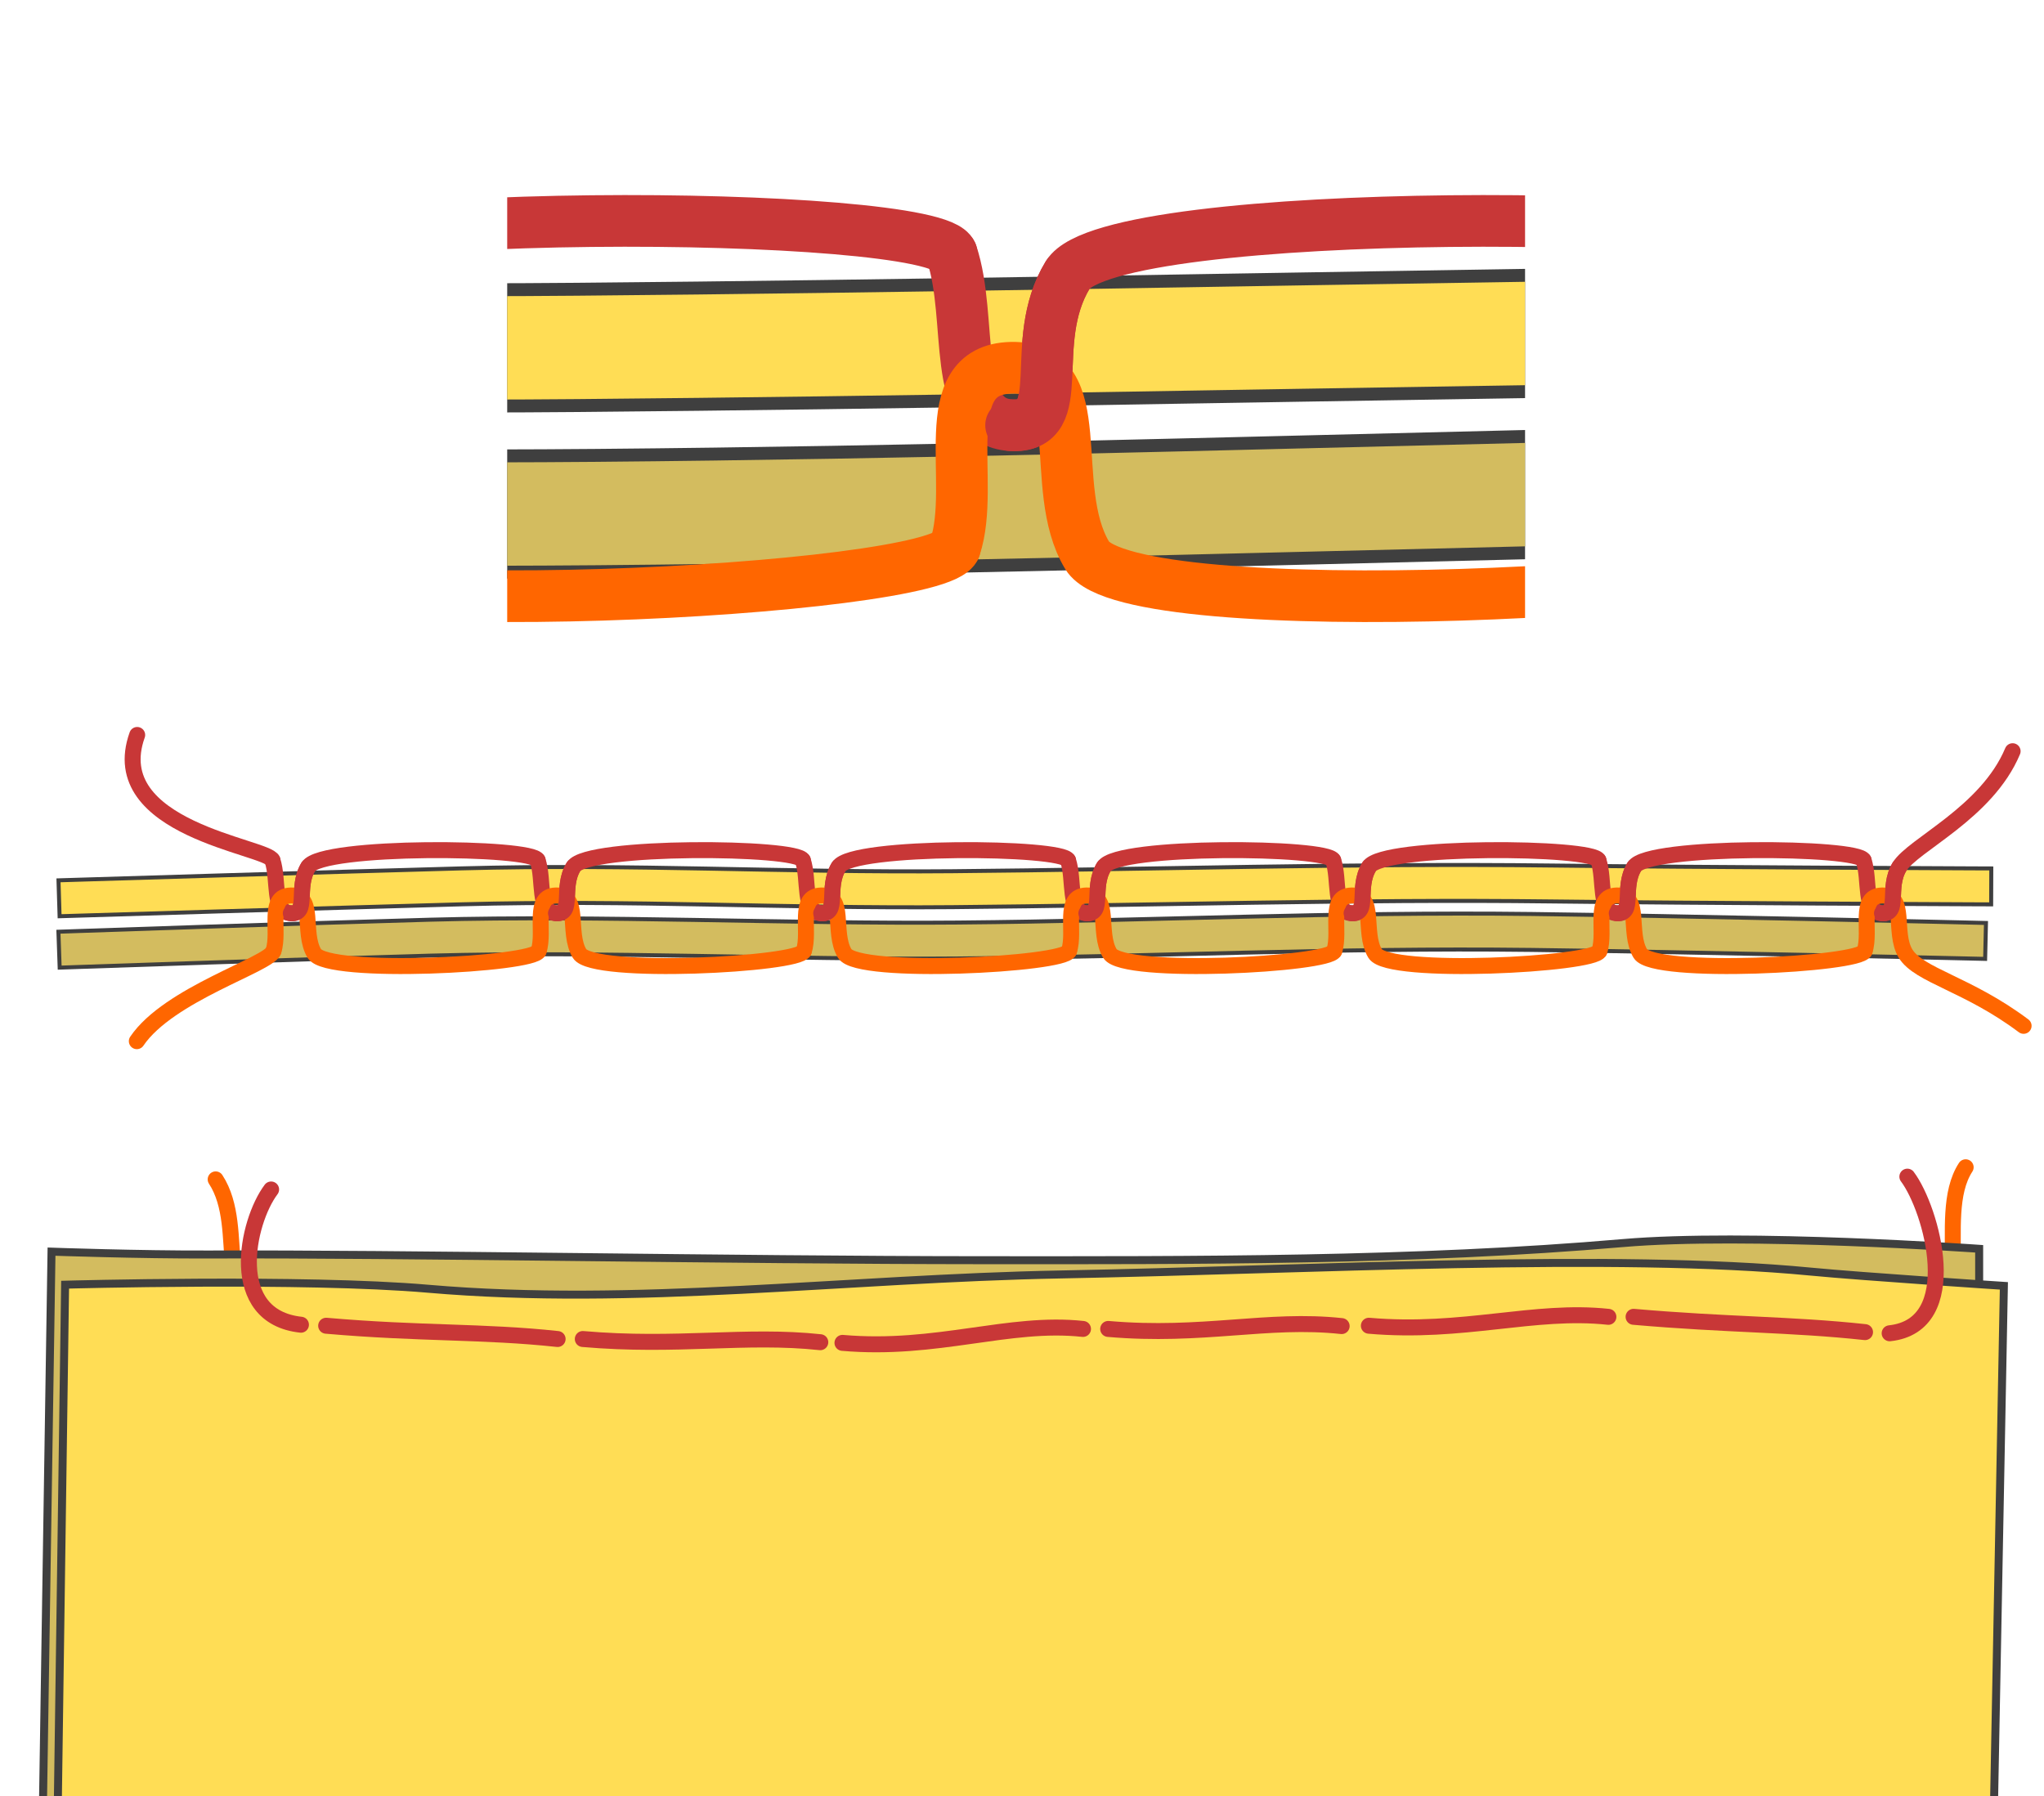 <?xml version="1.0" encoding="UTF-8" standalone="no"?>
<!-- Created with Inkscape (http://www.inkscape.org/) -->

<svg
   xmlns:dc="http://purl.org/dc/elements/1.1/"
   xmlns:cc="http://creativecommons.org/ns#"
   xmlns:rdf="http://www.w3.org/1999/02/22-rdf-syntax-ns#"
   xmlns:svg="http://www.w3.org/2000/svg"
   xmlns="http://www.w3.org/2000/svg"
   xmlns:sodipodi="http://sodipodi.sourceforge.net/DTD/sodipodi-0.dtd"
   xmlns:inkscape="http://www.inkscape.org/namespaces/inkscape"
   width="512"
   height="450"
   viewBox="0 0 135.467 119.063"
   version="1.1"
   id="svg8"
   sodipodi:docname="lockstitch.svg"
   inkscape:version="0.92.4 (5da689c313, 2019-01-14)">
  <defs
     id="defs2">
    <marker
       inkscape:stockid="Arrow1Lend"
       orient="auto"
       refY="0"
       refX="0"
       id="marker8108"
       style="overflow:visible"
       inkscape:isstock="true">
      <path
         id="path8106"
         d="M 0,0 5,-5 -12.5,0 5,5 Z"
         style="fill:#000000;fill-opacity:1;fill-rule:evenodd;stroke:#000000;stroke-width:1pt;stroke-opacity:1"
         transform="matrix(-0.8,0,0,-0.8,-10,0)"
         inkscape:connector-curvature="0" />
    </marker>
    <marker
       inkscape:stockid="Arrow1Lend"
       orient="auto"
       refY="0"
       refX="0"
       id="marker6092"
       style="overflow:visible"
       inkscape:isstock="true">
      <path
         id="path6090"
         d="M 0,0 5,-5 -12.5,0 5,5 Z"
         style="fill:#000000;fill-opacity:1;fill-rule:evenodd;stroke:#000000;stroke-width:1pt;stroke-opacity:1"
         transform="matrix(-0.8,0,0,-0.8,-10,0)"
         inkscape:connector-curvature="0" />
    </marker>
    <marker
       inkscape:stockid="Arrow1Mend"
       orient="auto"
       refY="0"
       refX="0"
       id="Arrow1Mend"
       style="overflow:visible"
       inkscape:isstock="true">
      <path
         id="path4663"
         d="M 0,0 5,-5 -12.5,0 5,5 Z"
         style="fill:#000000;fill-opacity:1;fill-rule:evenodd;stroke:#000000;stroke-width:1pt;stroke-opacity:1"
         transform="matrix(-0.4,0,0,-0.4,-4,0)"
         inkscape:connector-curvature="0" />
    </marker>
    <clipPath
       clipPathUnits="userSpaceOnUse"
       id="clipPath15758">
      <rect
         style="opacity:1;vector-effect:none;fill:#ff6600;fill-opacity:1;fill-rule:evenodd;stroke:#ff6600;stroke-width:0.817;stroke-linecap:butt;stroke-linejoin:miter;stroke-miterlimit:4;stroke-dasharray:none;stroke-dashoffset:0;stroke-opacity:1;paint-order:stroke markers fill"
         id="rect15760"
         width="20.84"
         height="13.835"
         x="61.683"
         y="190.478" />
    </clipPath>
  </defs>
  <sodipodi:namedview
     id="base"
     pagecolor="#ffffff"
     bordercolor="#666666"
     borderopacity="1.0"
     inkscape:pageopacity="0.0"
     inkscape:pageshadow="2"
     inkscape:zoom="1.4"
     inkscape:cx="314.92738"
     inkscape:cy="217.10512"
     inkscape:document-units="mm"
     inkscape:current-layer="layer1"
     showgrid="false"
     units="px"
     borderlayer="true"
     inkscape:snap-global="false"
     inkscape:window-width="1372"
     inkscape:window-height="1048"
     inkscape:window-x="1669"
     inkscape:window-y="42"
     inkscape:window-maximized="0" />
  <g
     inkscape:label="Layer 1"
     inkscape:groupmode="layer"
     id="layer1"
     transform="translate(0,-177.937)">
    <path
       sodipodi:nodetypes="csssc"
       inkscape:connector-curvature="0"
       id="path4641"
       d="m 5.103,237.444 c 0,0 17.701,-0.543 25.513,-0.756 11.338,-0.309 21.164,0.288 32.506,0.189 13.103,-0.114 26.585,-0.538 39.687,-0.378 9.64,0.118 27.97,0.189 27.97,0.189"
       style="fill:none;stroke:#3f3f3f;stroke-width:2.646;stroke-linecap:square;stroke-linejoin:miter;stroke-miterlimit:4;stroke-dasharray:none;stroke-opacity:1" />
    <path
       sodipodi:nodetypes="csssc"
       style="fill:none;stroke:#3f3f3f;stroke-width:2.646;stroke-linecap:square;stroke-linejoin:miter;stroke-miterlimit:4;stroke-dasharray:none;stroke-opacity:1"
       d="m 5.103,240.846 c 0,0 15.622,-0.543 23.435,-0.756 11.338,-0.309 23.621,0.288 34.963,0.189 13.103,-0.114 24.884,-0.727 37.987,-0.567 9.64,0.118 28.915,0.567 28.915,0.567"
       id="path4643"
       inkscape:connector-curvature="0" />
    <path
       sodipodi:nodetypes="cc"
       inkscape:connector-curvature="0"
       id="path15667"
       d="m 18.675,265.613 c -4.932,-0.533 -2.193,-6.146 -4.382,-9.5"
       style="opacity:1;vector-effect:none;fill:none;fill-opacity:1;stroke:#ff6600;stroke-width:1.058;stroke-linecap:round;stroke-linejoin:round;stroke-miterlimit:4;stroke-dasharray:none;stroke-dashoffset:0;stroke-opacity:1" />
    <path
       style="opacity:1;vector-effect:none;fill:none;fill-opacity:1;stroke:#ff6600;stroke-width:1.058;stroke-linecap:round;stroke-linejoin:round;stroke-miterlimit:4;stroke-dasharray:none;stroke-dashoffset:0;stroke-opacity:1"
       d="m 126.507,266.18 c 4.932,-0.533 1.579,-7.516 3.768,-10.87"
       id="path15669"
       inkscape:connector-curvature="0"
       sodipodi:nodetypes="cc" />
    <path
       sodipodi:nodetypes="ccsssccc"
       inkscape:connector-curvature="0"
       id="path4617"
       d="m 131.17,298.512 v -37.798 c 0,0 -15.465,-1.085 -23.624,-0.378 -13.736,1.19 -28.379,1.141 -42.522,1.134 -16.674,-0.008 -38.237,-0.43 -51.216,-0.378 -4.52,0.018 -10.394,-0.189 -10.394,-0.189 l -0.567,36.664 z"
       style="fill:#d3bc5f;fill-opacity:1;stroke:#3f3f3f;stroke-width:0.529;stroke-linecap:butt;stroke-linejoin:miter;stroke-miterlimit:4;stroke-dasharray:none;stroke-opacity:1" />
    <path
       style="fill:#ffdd55;fill-opacity:1;stroke:#3f3f3f;stroke-width:0.529;stroke-linecap:butt;stroke-linejoin:miter;stroke-miterlimit:4;stroke-dasharray:none;stroke-opacity:1"
       d="m 3.78,301.158 0.535,-38.065 c 0,0 15.875,-0.44 24.034,0.267 13.736,1.19 27.753,-0.68 41.955,-0.945 16.448,-0.307 36.687,-1.444 49.704,-0.189 3.449,0.333 12.8,0.945 12.8,0.945 l -0.705,37.042 z"
       id="path4613"
       inkscape:connector-curvature="0"
       sodipodi:nodetypes="ccsssccc" />
    <path
       style="fill:none;stroke:#ffdd55;stroke-width:2.117;stroke-linecap:square;stroke-linejoin:miter;stroke-miterlimit:4;stroke-dasharray:none;stroke-opacity:1"
       d="m 5.103,237.444 c 0,0 17.701,-0.543 25.513,-0.756 11.338,-0.309 21.164,0.288 32.506,0.189 13.103,-0.114 26.585,-0.538 39.687,-0.378 9.64,0.118 27.97,0.189 27.97,0.189"
       id="path4619"
       inkscape:connector-curvature="0"
       sodipodi:nodetypes="csssc" />
    <path
       inkscape:connector-curvature="0"
       id="path4621"
       d="m 5.103,240.846 c 0,0 15.622,-0.543 23.435,-0.756 11.338,-0.309 23.621,0.288 34.963,0.189 13.103,-0.114 24.884,-0.727 37.987,-0.567 9.64,0.118 28.915,0.567 28.915,0.567"
       style="fill:none;stroke:#d3bc5f;stroke-width:2.117;stroke-linecap:square;stroke-linejoin:miter;stroke-miterlimit:4;stroke-dasharray:none;stroke-opacity:1"
       sodipodi:nodetypes="csssc" />
    <path
       style="opacity:1;vector-effect:none;fill:none;fill-opacity:1;stroke:#c83737;stroke-width:1.058;stroke-linecap:round;stroke-linejoin:round;stroke-miterlimit:4;stroke-dasharray:none;stroke-dashoffset:0;stroke-opacity:1"
       d="m 123.606,266.237 c -4.932,-0.533 -9.075,-0.467 -15.34,-1.014"
       id="path13245"
       inkscape:connector-curvature="0"
       sodipodi:nodetypes="cc" />
    <path
       sodipodi:nodetypes="ccsc"
       inkscape:connector-curvature="0"
       id="path15605"
       d="m 123.512,234.96 c -0.303,-0.904 -14.316,-1.023 -15.201,0.434 -0.85,1.401 0.073,3.143 -1.159,3.077 -1.25,-0.067 -0.769,-2.179 -1.216,-3.512"
       style="opacity:1;vector-effect:none;fill:none;fill-opacity:1;stroke:#c83737;stroke-width:1.058;stroke-linecap:round;stroke-linejoin:round;stroke-miterlimit:4;stroke-dasharray:none;stroke-dashoffset:0;stroke-opacity:1" />
    <path
       style="opacity:1;vector-effect:none;fill:none;fill-opacity:1;stroke:#ff6600;stroke-width:1.058;stroke-linecap:round;stroke-linejoin:round;stroke-miterlimit:4;stroke-dasharray:none;stroke-dashoffset:0;stroke-opacity:1"
       d="m 123.579,240.974 c -0.303,0.904 -13.982,1.625 -14.867,0.167 -0.85,-1.401 0.122,-3.887 -1.56,-3.846 -1.607,0.04 -0.702,2.346 -1.149,3.679"
       id="path15607"
       inkscape:connector-curvature="0"
       sodipodi:nodetypes="ccsc" />
    <path
       style="opacity:1;vector-effect:none;fill:none;fill-opacity:1;stroke:#c83737;stroke-width:1.058;stroke-linecap:round;stroke-linejoin:round;stroke-miterlimit:4;stroke-dasharray:none;stroke-dashoffset:0;stroke-opacity:1"
       d="m 108.311,235.394 c -0.85,1.401 0.073,3.143 -1.159,3.077"
       id="path15613"
       inkscape:connector-curvature="0"
       sodipodi:nodetypes="cc" />
    <path
       style="opacity:1;vector-effect:none;fill:none;fill-opacity:1;stroke:#c83737;stroke-width:1.058;stroke-linecap:round;stroke-linejoin:round;stroke-miterlimit:4;stroke-dasharray:none;stroke-dashoffset:0;stroke-opacity:1"
       d="m 105.936,234.96 c -0.303,-0.904 -14.316,-1.023 -15.201,0.434 -0.85,1.401 0.073,3.143 -1.159,3.077 -1.25,-0.067 -0.769,-2.179 -1.216,-3.512"
       id="path15615"
       inkscape:connector-curvature="0"
       sodipodi:nodetypes="ccsc" />
    <path
       sodipodi:nodetypes="ccsc"
       inkscape:connector-curvature="0"
       id="path15617"
       d="m 106.003,240.974 c -0.303,0.904 -13.982,1.625 -14.867,0.167 -0.85,-1.401 0.122,-3.887 -1.56,-3.846 -1.607,0.04 -0.702,2.346 -1.149,3.679"
       style="opacity:1;vector-effect:none;fill:none;fill-opacity:1;stroke:#ff6600;stroke-width:1.058;stroke-linecap:round;stroke-linejoin:round;stroke-miterlimit:4;stroke-dasharray:none;stroke-dashoffset:0;stroke-opacity:1" />
    <path
       sodipodi:nodetypes="cc"
       inkscape:connector-curvature="0"
       id="path15619"
       d="m 90.735,235.394 c -0.85,1.401 0.073,3.143 -1.159,3.077"
       style="opacity:1;vector-effect:none;fill:none;fill-opacity:1;stroke:#c83737;stroke-width:1.058;stroke-linecap:round;stroke-linejoin:round;stroke-miterlimit:4;stroke-dasharray:none;stroke-dashoffset:0;stroke-opacity:1" />
    <path
       sodipodi:nodetypes="ccsc"
       inkscape:connector-curvature="0"
       id="path15621"
       d="m 88.36,234.96 c -0.303,-0.904 -14.316,-1.023 -15.201,0.434 -0.85,1.401 0.073,3.143 -1.159,3.077 -1.25,-0.067 -0.769,-2.179 -1.216,-3.512"
       style="opacity:1;vector-effect:none;fill:none;fill-opacity:1;stroke:#c83737;stroke-width:1.058;stroke-linecap:round;stroke-linejoin:round;stroke-miterlimit:4;stroke-dasharray:none;stroke-dashoffset:0;stroke-opacity:1" />
    <path
       style="opacity:1;vector-effect:none;fill:none;fill-opacity:1;stroke:#ff6600;stroke-width:1.058;stroke-linecap:round;stroke-linejoin:round;stroke-miterlimit:4;stroke-dasharray:none;stroke-dashoffset:0;stroke-opacity:1"
       d="m 88.427,240.974 c -0.303,0.904 -13.982,1.625 -14.867,0.167 -0.85,-1.401 0.122,-3.887 -1.56,-3.846 -1.607,0.04 -0.702,2.346 -1.149,3.679"
       id="path15623"
       inkscape:connector-curvature="0"
       sodipodi:nodetypes="ccsc" />
    <path
       style="opacity:1;vector-effect:none;fill:none;fill-opacity:1;stroke:#c83737;stroke-width:1.058;stroke-linecap:round;stroke-linejoin:round;stroke-miterlimit:4;stroke-dasharray:none;stroke-dashoffset:0;stroke-opacity:1"
       d="m 73.159,235.394 c -0.85,1.401 0.073,3.143 -1.159,3.077"
       id="path15625"
       inkscape:connector-curvature="0"
       sodipodi:nodetypes="cc" />
    <path
       style="opacity:1;vector-effect:none;fill:none;fill-opacity:1;stroke:#c83737;stroke-width:1.058;stroke-linecap:round;stroke-linejoin:round;stroke-miterlimit:4;stroke-dasharray:none;stroke-dashoffset:0;stroke-opacity:1"
       d="m 70.784,234.96 c -0.303,-0.904 -14.316,-1.023 -15.201,0.434 -0.85,1.401 0.073,3.143 -1.159,3.077 -1.25,-0.067 -0.769,-2.179 -1.216,-3.512"
       id="path15627"
       inkscape:connector-curvature="0"
       sodipodi:nodetypes="ccsc" />
    <path
       sodipodi:nodetypes="ccsc"
       inkscape:connector-curvature="0"
       id="path15629"
       d="m 70.851,240.974 c -0.303,0.904 -13.982,1.625 -14.867,0.167 -0.85,-1.401 0.122,-3.887 -1.56,-3.846 -1.607,0.04 -0.702,2.346 -1.149,3.679"
       style="opacity:1;vector-effect:none;fill:none;fill-opacity:1;stroke:#ff6600;stroke-width:1.058;stroke-linecap:round;stroke-linejoin:round;stroke-miterlimit:4;stroke-dasharray:none;stroke-dashoffset:0;stroke-opacity:1" />
    <path
       sodipodi:nodetypes="cc"
       inkscape:connector-curvature="0"
       id="path15631"
       d="m 55.583,235.394 c -0.85,1.401 0.073,3.143 -1.159,3.077"
       style="opacity:1;vector-effect:none;fill:none;fill-opacity:1;stroke:#c83737;stroke-width:1.058;stroke-linecap:round;stroke-linejoin:round;stroke-miterlimit:4;stroke-dasharray:none;stroke-dashoffset:0;stroke-opacity:1" />
    <path
       sodipodi:nodetypes="ccsc"
       inkscape:connector-curvature="0"
       id="path15633"
       d="m 53.208,234.96 c -0.303,-0.904 -14.316,-1.023 -15.201,0.434 -0.85,1.401 0.073,3.143 -1.159,3.077 -1.25,-0.067 -0.769,-2.179 -1.216,-3.512"
       style="opacity:1;vector-effect:none;fill:none;fill-opacity:1;stroke:#c83737;stroke-width:1.058;stroke-linecap:round;stroke-linejoin:round;stroke-miterlimit:4;stroke-dasharray:none;stroke-dashoffset:0;stroke-opacity:1" />
    <path
       style="opacity:1;vector-effect:none;fill:none;fill-opacity:1;stroke:#ff6600;stroke-width:1.058;stroke-linecap:round;stroke-linejoin:round;stroke-miterlimit:4;stroke-dasharray:none;stroke-dashoffset:0;stroke-opacity:1"
       d="m 53.275,240.974 c -0.303,0.904 -13.982,1.625 -14.867,0.167 -0.85,-1.401 0.122,-3.887 -1.56,-3.846 -1.607,0.04 -0.702,2.346 -1.149,3.679"
       id="path15635"
       inkscape:connector-curvature="0"
       sodipodi:nodetypes="ccsc" />
    <path
       style="opacity:1;vector-effect:none;fill:none;fill-opacity:1;stroke:#c83737;stroke-width:1.058;stroke-linecap:round;stroke-linejoin:round;stroke-miterlimit:4;stroke-dasharray:none;stroke-dashoffset:0;stroke-opacity:1"
       d="m 38.007,235.394 c -0.85,1.401 0.073,3.143 -1.159,3.077"
       id="path15637"
       inkscape:connector-curvature="0"
       sodipodi:nodetypes="cc" />
    <path
       style="opacity:1;vector-effect:none;fill:none;fill-opacity:1;stroke:#c83737;stroke-width:1.058;stroke-linecap:round;stroke-linejoin:round;stroke-miterlimit:4;stroke-dasharray:none;stroke-dashoffset:0;stroke-opacity:1"
       d="m 35.632,234.96 c -0.303,-0.904 -14.316,-1.023 -15.201,0.434 -0.85,1.401 0.073,3.143 -1.159,3.077 -1.25,-0.067 -0.769,-2.179 -1.216,-3.512"
       id="path15639"
       inkscape:connector-curvature="0"
       sodipodi:nodetypes="ccsc" />
    <path
       sodipodi:nodetypes="ccsc"
       inkscape:connector-curvature="0"
       id="path15641"
       d="m 35.699,240.974 c -0.303,0.904 -13.982,1.625 -14.867,0.167 -0.85,-1.401 0.122,-3.887 -1.56,-3.846 -1.607,0.04 -0.702,2.346 -1.149,3.679"
       style="opacity:1;vector-effect:none;fill:none;fill-opacity:1;stroke:#ff6600;stroke-width:1.058;stroke-linecap:round;stroke-linejoin:round;stroke-miterlimit:4;stroke-dasharray:none;stroke-dashoffset:0;stroke-opacity:1" />
    <path
       sodipodi:nodetypes="cc"
       inkscape:connector-curvature="0"
       id="path15643"
       d="m 20.432,235.394 c -0.85,1.401 0.073,3.143 -1.159,3.077"
       style="opacity:1;vector-effect:none;fill:none;fill-opacity:1;stroke:#c83737;stroke-width:1.058;stroke-linecap:round;stroke-linejoin:round;stroke-miterlimit:4;stroke-dasharray:none;stroke-dashoffset:0;stroke-opacity:1" />
    <path
       sodipodi:nodetypes="cc"
       inkscape:connector-curvature="0"
       id="path15645"
       d="m 106.597,265.224 c -4.932,-0.533 -9.609,1.137 -15.875,0.59"
       style="opacity:1;vector-effect:none;fill:none;fill-opacity:1;stroke:#c83737;stroke-width:1.058;stroke-linecap:round;stroke-linejoin:round;stroke-miterlimit:4;stroke-dasharray:none;stroke-dashoffset:0;stroke-opacity:1" />
    <path
       sodipodi:nodetypes="cc"
       inkscape:connector-curvature="0"
       id="path15647"
       d="m 88.919,265.837 c -4.932,-0.533 -9.209,0.736 -15.474,0.189"
       style="opacity:1;vector-effect:none;fill:none;fill-opacity:1;stroke:#c83737;stroke-width:1.058;stroke-linecap:round;stroke-linejoin:round;stroke-miterlimit:4;stroke-dasharray:none;stroke-dashoffset:0;stroke-opacity:1" />
    <path
       style="opacity:1;vector-effect:none;fill:none;fill-opacity:1;stroke:#c83737;stroke-width:1.058;stroke-linecap:round;stroke-linejoin:round;stroke-miterlimit:4;stroke-dasharray:none;stroke-dashoffset:0;stroke-opacity:1"
       d="m 71.776,266.026 c -4.932,-0.533 -9.676,1.471 -15.942,0.924"
       id="path15649"
       inkscape:connector-curvature="0"
       sodipodi:nodetypes="cc" />
    <path
       style="opacity:1;vector-effect:none;fill:none;fill-opacity:1;stroke:#c83737;stroke-width:1.058;stroke-linecap:round;stroke-linejoin:round;stroke-miterlimit:4;stroke-dasharray:none;stroke-dashoffset:0;stroke-opacity:1"
       d="m 54.366,266.906 c -4.932,-0.533 -9.476,0.335 -15.741,-0.212"
       id="path15651"
       inkscape:connector-curvature="0"
       sodipodi:nodetypes="cc" />
    <path
       sodipodi:nodetypes="cc"
       inkscape:connector-curvature="0"
       id="path15653"
       d="m 36.956,266.694 c -4.932,-0.533 -9.075,-0.333 -15.34,-0.88"
       style="opacity:1;vector-effect:none;fill:none;fill-opacity:1;stroke:#c83737;stroke-width:1.058;stroke-linecap:round;stroke-linejoin:round;stroke-miterlimit:4;stroke-dasharray:none;stroke-dashoffset:0;stroke-opacity:1" />
    <path
       style="opacity:1;vector-effect:none;fill:none;fill-opacity:1;stroke:#c83737;stroke-width:1.058;stroke-linecap:round;stroke-linejoin:round;stroke-miterlimit:4;stroke-dasharray:none;stroke-dashoffset:0;stroke-opacity:1"
       d="m 133.387,227.731 c -1.72,4.104 -6.615,6.205 -7.5,7.663 -0.85,1.401 0.073,3.143 -1.159,3.077 -1.25,-0.067 -0.769,-2.179 -1.216,-3.512"
       id="path15655"
       inkscape:connector-curvature="0"
       sodipodi:nodetypes="ccsc" />
    <path
       sodipodi:nodetypes="ccsc"
       inkscape:connector-curvature="0"
       id="path15657"
       d="m 134.115,245.935 c -3.705,-2.781 -6.942,-3.336 -7.827,-4.794 -0.85,-1.401 0.122,-3.887 -1.56,-3.846 -1.607,0.04 -0.702,2.346 -1.149,3.679"
       style="opacity:1;vector-effect:none;fill:none;fill-opacity:1;stroke:#ff6600;stroke-width:1.058;stroke-linecap:round;stroke-linejoin:round;stroke-miterlimit:4;stroke-dasharray:none;stroke-dashoffset:0;stroke-opacity:1" />
    <path
       sodipodi:nodetypes="cc"
       inkscape:connector-curvature="0"
       id="path15659"
       d="m 125.887,235.394 c -0.85,1.401 0.073,3.143 -1.159,3.077"
       style="opacity:1;vector-effect:none;fill:none;fill-opacity:1;stroke:#c83737;stroke-width:1.058;stroke-linecap:round;stroke-linejoin:round;stroke-miterlimit:4;stroke-dasharray:none;stroke-dashoffset:0;stroke-opacity:1" />
    <path
       sodipodi:nodetypes="cc"
       inkscape:connector-curvature="0"
       id="path15661"
       d="M 18.057,234.96 C 17.754,234.056 6.859,232.897 9.092,226.654"
       style="opacity:1;vector-effect:none;fill:none;fill-opacity:1;stroke:#c83737;stroke-width:1.058;stroke-linecap:round;stroke-linejoin:round;stroke-miterlimit:4;stroke-dasharray:none;stroke-dashoffset:0;stroke-opacity:1" />
    <path
       style="opacity:1;vector-effect:none;fill:none;fill-opacity:1;stroke:#ff6600;stroke-width:1.058;stroke-linecap:round;stroke-linejoin:round;stroke-miterlimit:4;stroke-dasharray:none;stroke-dashoffset:0;stroke-opacity:1"
       d="m 18.123,240.974 c -0.303,0.904 -6.942,2.853 -9.055,5.978"
       id="path15663"
       inkscape:connector-curvature="0"
       sodipodi:nodetypes="cc" />
    <path
       style="opacity:1;vector-effect:none;fill:none;fill-opacity:1;stroke:#c83737;stroke-width:1.058;stroke-linecap:round;stroke-linejoin:round;stroke-miterlimit:4;stroke-dasharray:none;stroke-dashoffset:0;stroke-opacity:1"
       d="m 19.945,265.747 c -4.932,-0.533 -3.596,-6.814 -1.977,-8.965"
       id="path15665"
       inkscape:connector-curvature="0"
       sodipodi:nodetypes="cc" />
    <path
       sodipodi:nodetypes="cc"
       inkscape:connector-curvature="0"
       id="path15671"
       d="m 125.237,266.314 c 4.932,-0.533 2.793,-8.232 1.174,-10.382"
       style="opacity:1;vector-effect:none;fill:none;fill-opacity:1;stroke:#c83737;stroke-width:1.058;stroke-linecap:round;stroke-linejoin:round;stroke-miterlimit:4;stroke-dasharray:none;stroke-dashoffset:0;stroke-opacity:1" />
    <g
       id="g15754"
       transform="matrix(3.237,0,0,3.237,-166.053,-435.504)"
       clip-path="url(#clipPath15758)">
      <path
         sodipodi:nodetypes="csssc"
         inkscape:connector-curvature="0"
         id="path15673"
         d="m 5.103,197.19 c 0,0 17.701,-0.543 25.513,-0.756 11.338,-0.309 21.164,0.288 32.506,0.189 13.103,-0.114 26.585,-0.538 39.687,-0.378 9.64,0.118 27.97,0.189 27.97,0.189"
         style="fill:none;stroke:#3f3f3f;stroke-width:2.646;stroke-linecap:square;stroke-linejoin:miter;stroke-miterlimit:4;stroke-dasharray:none;stroke-opacity:1" />
      <path
         sodipodi:nodetypes="csssc"
         style="fill:none;stroke:#3f3f3f;stroke-width:2.646;stroke-linecap:square;stroke-linejoin:miter;stroke-miterlimit:4;stroke-dasharray:none;stroke-opacity:1"
         d="m 5.103,200.592 c 0,0 15.622,-0.543 23.435,-0.756 11.338,-0.309 23.621,0.288 34.963,0.189 13.103,-0.114 24.884,-0.727 37.987,-0.567 9.64,0.118 28.915,0.567 28.915,0.567"
         id="path15675"
         inkscape:connector-curvature="0" />
      <path
         style="fill:none;stroke:#ffdd55;stroke-width:2.117;stroke-linecap:square;stroke-linejoin:miter;stroke-miterlimit:4;stroke-dasharray:none;stroke-opacity:1"
         d="m 5.103,197.19 c 0,0 17.701,-0.543 25.513,-0.756 11.338,-0.309 21.164,0.288 32.506,0.189 13.103,-0.114 26.585,-0.538 39.687,-0.378 9.64,0.118 27.97,0.189 27.97,0.189"
         id="path15677"
         inkscape:connector-curvature="0"
         sodipodi:nodetypes="csssc" />
      <path
         inkscape:connector-curvature="0"
         id="path15679"
         d="m 5.103,200.592 c 0,0 15.622,-0.543 23.435,-0.756 11.338,-0.309 23.621,0.288 34.963,0.189 13.103,-0.114 24.884,-0.727 37.987,-0.567 9.64,0.118 28.915,0.567 28.915,0.567"
         style="fill:none;stroke:#d3bc5f;stroke-width:2.117;stroke-linecap:square;stroke-linejoin:miter;stroke-miterlimit:4;stroke-dasharray:none;stroke-opacity:1"
         sodipodi:nodetypes="csssc" />
      <path
         sodipodi:nodetypes="ccsc"
         inkscape:connector-curvature="0"
         id="path15681"
         d="m 123.512,194.705 c -0.303,-0.904 -14.316,-1.023 -15.201,0.434 -0.85,1.401 0.073,3.143 -1.159,3.077 -1.25,-0.067 -0.769,-2.179 -1.216,-3.512"
         style="opacity:1;vector-effect:none;fill:none;fill-opacity:1;stroke:#c83737;stroke-width:1.058;stroke-linecap:round;stroke-linejoin:round;stroke-miterlimit:4;stroke-dasharray:none;stroke-dashoffset:0;stroke-opacity:1" />
      <path
         style="opacity:1;vector-effect:none;fill:none;fill-opacity:1;stroke:#ff6600;stroke-width:1.058;stroke-linecap:round;stroke-linejoin:round;stroke-miterlimit:4;stroke-dasharray:none;stroke-dashoffset:0;stroke-opacity:1"
         d="m 123.579,200.719 c -0.303,0.904 -13.982,1.625 -14.867,0.167 -0.85,-1.401 0.122,-3.887 -1.56,-3.846 -1.607,0.04 -0.702,2.346 -1.149,3.679"
         id="path15683"
         inkscape:connector-curvature="0"
         sodipodi:nodetypes="ccsc" />
      <path
         style="opacity:1;vector-effect:none;fill:none;fill-opacity:1;stroke:#c83737;stroke-width:1.058;stroke-linecap:round;stroke-linejoin:round;stroke-miterlimit:4;stroke-dasharray:none;stroke-dashoffset:0;stroke-opacity:1"
         d="m 108.311,195.14 c -0.85,1.401 0.073,3.143 -1.159,3.077"
         id="path15685"
         inkscape:connector-curvature="0"
         sodipodi:nodetypes="cc" />
      <path
         style="opacity:1;vector-effect:none;fill:none;fill-opacity:1;stroke:#c83737;stroke-width:1.058;stroke-linecap:round;stroke-linejoin:round;stroke-miterlimit:4;stroke-dasharray:none;stroke-dashoffset:0;stroke-opacity:1"
         d="m 105.936,194.705 c -0.303,-0.904 -14.316,-1.023 -15.201,0.434 -0.85,1.401 0.073,3.143 -1.159,3.077 -1.25,-0.067 -0.769,-2.179 -1.216,-3.512"
         id="path15687"
         inkscape:connector-curvature="0"
         sodipodi:nodetypes="ccsc" />
      <path
         sodipodi:nodetypes="ccsc"
         inkscape:connector-curvature="0"
         id="path15689"
         d="m 106.003,200.719 c -0.303,0.904 -13.982,1.625 -14.867,0.167 -0.85,-1.401 0.122,-3.887 -1.56,-3.846 -1.607,0.04 -0.702,2.346 -1.149,3.679"
         style="opacity:1;vector-effect:none;fill:none;fill-opacity:1;stroke:#ff6600;stroke-width:1.058;stroke-linecap:round;stroke-linejoin:round;stroke-miterlimit:4;stroke-dasharray:none;stroke-dashoffset:0;stroke-opacity:1" />
      <path
         sodipodi:nodetypes="cc"
         inkscape:connector-curvature="0"
         id="path15691"
         d="m 90.735,195.14 c -0.85,1.401 0.073,3.143 -1.159,3.077"
         style="opacity:1;vector-effect:none;fill:none;fill-opacity:1;stroke:#c83737;stroke-width:1.058;stroke-linecap:round;stroke-linejoin:round;stroke-miterlimit:4;stroke-dasharray:none;stroke-dashoffset:0;stroke-opacity:1" />
      <path
         sodipodi:nodetypes="ccsc"
         inkscape:connector-curvature="0"
         id="path15693"
         d="m 88.36,194.705 c -0.303,-0.904 -14.316,-1.023 -15.201,0.434 -0.85,1.401 0.073,3.143 -1.159,3.077 -1.25,-0.067 -0.769,-2.179 -1.216,-3.512"
         style="opacity:1;vector-effect:none;fill:none;fill-opacity:1;stroke:#c83737;stroke-width:1.058;stroke-linecap:round;stroke-linejoin:round;stroke-miterlimit:4;stroke-dasharray:none;stroke-dashoffset:0;stroke-opacity:1" />
      <path
         style="opacity:1;vector-effect:none;fill:none;fill-opacity:1;stroke:#ff6600;stroke-width:1.058;stroke-linecap:round;stroke-linejoin:round;stroke-miterlimit:4;stroke-dasharray:none;stroke-dashoffset:0;stroke-opacity:1"
         d="m 88.427,200.719 c -0.303,0.904 -13.982,1.625 -14.867,0.167 -0.85,-1.401 0.122,-3.887 -1.56,-3.846 -1.607,0.04 -0.702,2.346 -1.149,3.679"
         id="path15695"
         inkscape:connector-curvature="0"
         sodipodi:nodetypes="ccsc" />
      <path
         style="opacity:1;vector-effect:none;fill:none;fill-opacity:1;stroke:#c83737;stroke-width:1.058;stroke-linecap:round;stroke-linejoin:round;stroke-miterlimit:4;stroke-dasharray:none;stroke-dashoffset:0;stroke-opacity:1"
         d="m 73.159,195.14 c -0.85,1.401 0.073,3.143 -1.159,3.077"
         id="path15697"
         inkscape:connector-curvature="0"
         sodipodi:nodetypes="cc" />
      <path
         style="opacity:1;vector-effect:none;fill:none;fill-opacity:1;stroke:#c83737;stroke-width:1.058;stroke-linecap:round;stroke-linejoin:round;stroke-miterlimit:4;stroke-dasharray:none;stroke-dashoffset:0;stroke-opacity:1"
         d="m 70.784,194.705 c -0.303,-0.904 -14.316,-1.023 -15.201,0.434 -0.85,1.401 0.073,3.143 -1.159,3.077 -1.25,-0.067 -0.769,-2.179 -1.216,-3.512"
         id="path15699"
         inkscape:connector-curvature="0"
         sodipodi:nodetypes="ccsc" />
      <path
         sodipodi:nodetypes="ccsc"
         inkscape:connector-curvature="0"
         id="path15701"
         d="m 70.851,200.719 c -0.303,0.904 -13.982,1.625 -14.867,0.167 -0.85,-1.401 0.122,-3.887 -1.56,-3.846 -1.607,0.04 -0.702,2.346 -1.149,3.679"
         style="opacity:1;vector-effect:none;fill:none;fill-opacity:1;stroke:#ff6600;stroke-width:1.058;stroke-linecap:round;stroke-linejoin:round;stroke-miterlimit:4;stroke-dasharray:none;stroke-dashoffset:0;stroke-opacity:1" />
      <path
         sodipodi:nodetypes="cc"
         inkscape:connector-curvature="0"
         id="path15703"
         d="m 55.583,195.14 c -0.85,1.401 0.073,3.143 -1.159,3.077"
         style="opacity:1;vector-effect:none;fill:none;fill-opacity:1;stroke:#c83737;stroke-width:1.058;stroke-linecap:round;stroke-linejoin:round;stroke-miterlimit:4;stroke-dasharray:none;stroke-dashoffset:0;stroke-opacity:1" />
      <path
         sodipodi:nodetypes="ccsc"
         inkscape:connector-curvature="0"
         id="path15705"
         d="m 53.208,194.705 c -0.303,-0.904 -14.316,-1.023 -15.201,0.434 -0.85,1.401 0.073,3.143 -1.159,3.077 -1.25,-0.067 -0.769,-2.179 -1.216,-3.512"
         style="opacity:1;vector-effect:none;fill:none;fill-opacity:1;stroke:#c83737;stroke-width:1.058;stroke-linecap:round;stroke-linejoin:round;stroke-miterlimit:4;stroke-dasharray:none;stroke-dashoffset:0;stroke-opacity:1" />
      <path
         style="opacity:1;vector-effect:none;fill:none;fill-opacity:1;stroke:#ff6600;stroke-width:1.058;stroke-linecap:round;stroke-linejoin:round;stroke-miterlimit:4;stroke-dasharray:none;stroke-dashoffset:0;stroke-opacity:1"
         d="m 53.275,200.719 c -0.303,0.904 -13.982,1.625 -14.867,0.167 -0.85,-1.401 0.122,-3.887 -1.56,-3.846 -1.607,0.04 -0.702,2.346 -1.149,3.679"
         id="path15707"
         inkscape:connector-curvature="0"
         sodipodi:nodetypes="ccsc" />
      <path
         style="opacity:1;vector-effect:none;fill:none;fill-opacity:1;stroke:#c83737;stroke-width:1.058;stroke-linecap:round;stroke-linejoin:round;stroke-miterlimit:4;stroke-dasharray:none;stroke-dashoffset:0;stroke-opacity:1"
         d="m 38.007,195.14 c -0.85,1.401 0.073,3.143 -1.159,3.077"
         id="path15709"
         inkscape:connector-curvature="0"
         sodipodi:nodetypes="cc" />
      <path
         style="opacity:1;vector-effect:none;fill:none;fill-opacity:1;stroke:#c83737;stroke-width:1.058;stroke-linecap:round;stroke-linejoin:round;stroke-miterlimit:4;stroke-dasharray:none;stroke-dashoffset:0;stroke-opacity:1"
         d="m 35.632,194.705 c -0.303,-0.904 -14.316,-1.023 -15.201,0.434 -0.85,1.401 0.073,3.143 -1.159,3.077 -1.25,-0.067 -0.769,-2.179 -1.216,-3.512"
         id="path15711"
         inkscape:connector-curvature="0"
         sodipodi:nodetypes="ccsc" />
      <path
         sodipodi:nodetypes="ccsc"
         inkscape:connector-curvature="0"
         id="path15713"
         d="m 35.699,200.719 c -0.303,0.904 -13.982,1.625 -14.867,0.167 -0.85,-1.401 0.122,-3.887 -1.56,-3.846 -1.607,0.04 -0.702,2.346 -1.149,3.679"
         style="opacity:1;vector-effect:none;fill:none;fill-opacity:1;stroke:#ff6600;stroke-width:1.058;stroke-linecap:round;stroke-linejoin:round;stroke-miterlimit:4;stroke-dasharray:none;stroke-dashoffset:0;stroke-opacity:1" />
      <path
         sodipodi:nodetypes="cc"
         inkscape:connector-curvature="0"
         id="path15715"
         d="m 20.432,195.14 c -0.85,1.401 0.073,3.143 -1.159,3.077"
         style="opacity:1;vector-effect:none;fill:none;fill-opacity:1;stroke:#c83737;stroke-width:1.058;stroke-linecap:round;stroke-linejoin:round;stroke-miterlimit:4;stroke-dasharray:none;stroke-dashoffset:0;stroke-opacity:1" />
      <path
         style="opacity:1;vector-effect:none;fill:none;fill-opacity:1;stroke:#c83737;stroke-width:1.058;stroke-linecap:round;stroke-linejoin:round;stroke-miterlimit:4;stroke-dasharray:none;stroke-dashoffset:0;stroke-opacity:1"
         d="m 133.387,187.477 c -1.72,4.104 -6.615,6.205 -7.5,7.663 -0.85,1.401 0.073,3.143 -1.159,3.077 -1.25,-0.067 -0.769,-2.179 -1.216,-3.512"
         id="path15717"
         inkscape:connector-curvature="0"
         sodipodi:nodetypes="ccsc" />
      <path
         sodipodi:nodetypes="ccsc"
         inkscape:connector-curvature="0"
         id="path15719"
         d="m 134.115,205.68 c -3.705,-2.781 -6.942,-3.336 -7.827,-4.794 -0.85,-1.401 0.122,-3.887 -1.56,-3.846 -1.607,0.04 -0.702,2.346 -1.149,3.679"
         style="opacity:1;vector-effect:none;fill:none;fill-opacity:1;stroke:#ff6600;stroke-width:1.058;stroke-linecap:round;stroke-linejoin:round;stroke-miterlimit:4;stroke-dasharray:none;stroke-dashoffset:0;stroke-opacity:1" />
      <path
         sodipodi:nodetypes="cc"
         inkscape:connector-curvature="0"
         id="path15721"
         d="m 125.887,195.14 c -0.85,1.401 0.073,3.143 -1.159,3.077"
         style="opacity:1;vector-effect:none;fill:none;fill-opacity:1;stroke:#c83737;stroke-width:1.058;stroke-linecap:round;stroke-linejoin:round;stroke-miterlimit:4;stroke-dasharray:none;stroke-dashoffset:0;stroke-opacity:1" />
      <path
         sodipodi:nodetypes="cc"
         inkscape:connector-curvature="0"
         id="path15723"
         d="M 18.057,194.705 C 17.754,193.801 6.859,192.643 9.092,186.399"
         style="opacity:1;vector-effect:none;fill:none;fill-opacity:1;stroke:#c83737;stroke-width:1.058;stroke-linecap:round;stroke-linejoin:round;stroke-miterlimit:4;stroke-dasharray:none;stroke-dashoffset:0;stroke-opacity:1" />
      <path
         style="opacity:1;vector-effect:none;fill:none;fill-opacity:1;stroke:#ff6600;stroke-width:1.058;stroke-linecap:round;stroke-linejoin:round;stroke-miterlimit:4;stroke-dasharray:none;stroke-dashoffset:0;stroke-opacity:1"
         d="m 18.123,200.719 c -0.303,0.904 -6.942,2.853 -9.055,5.978"
         id="path15725"
         inkscape:connector-curvature="0"
         sodipodi:nodetypes="cc" />
    </g>
  </g>
</svg>
